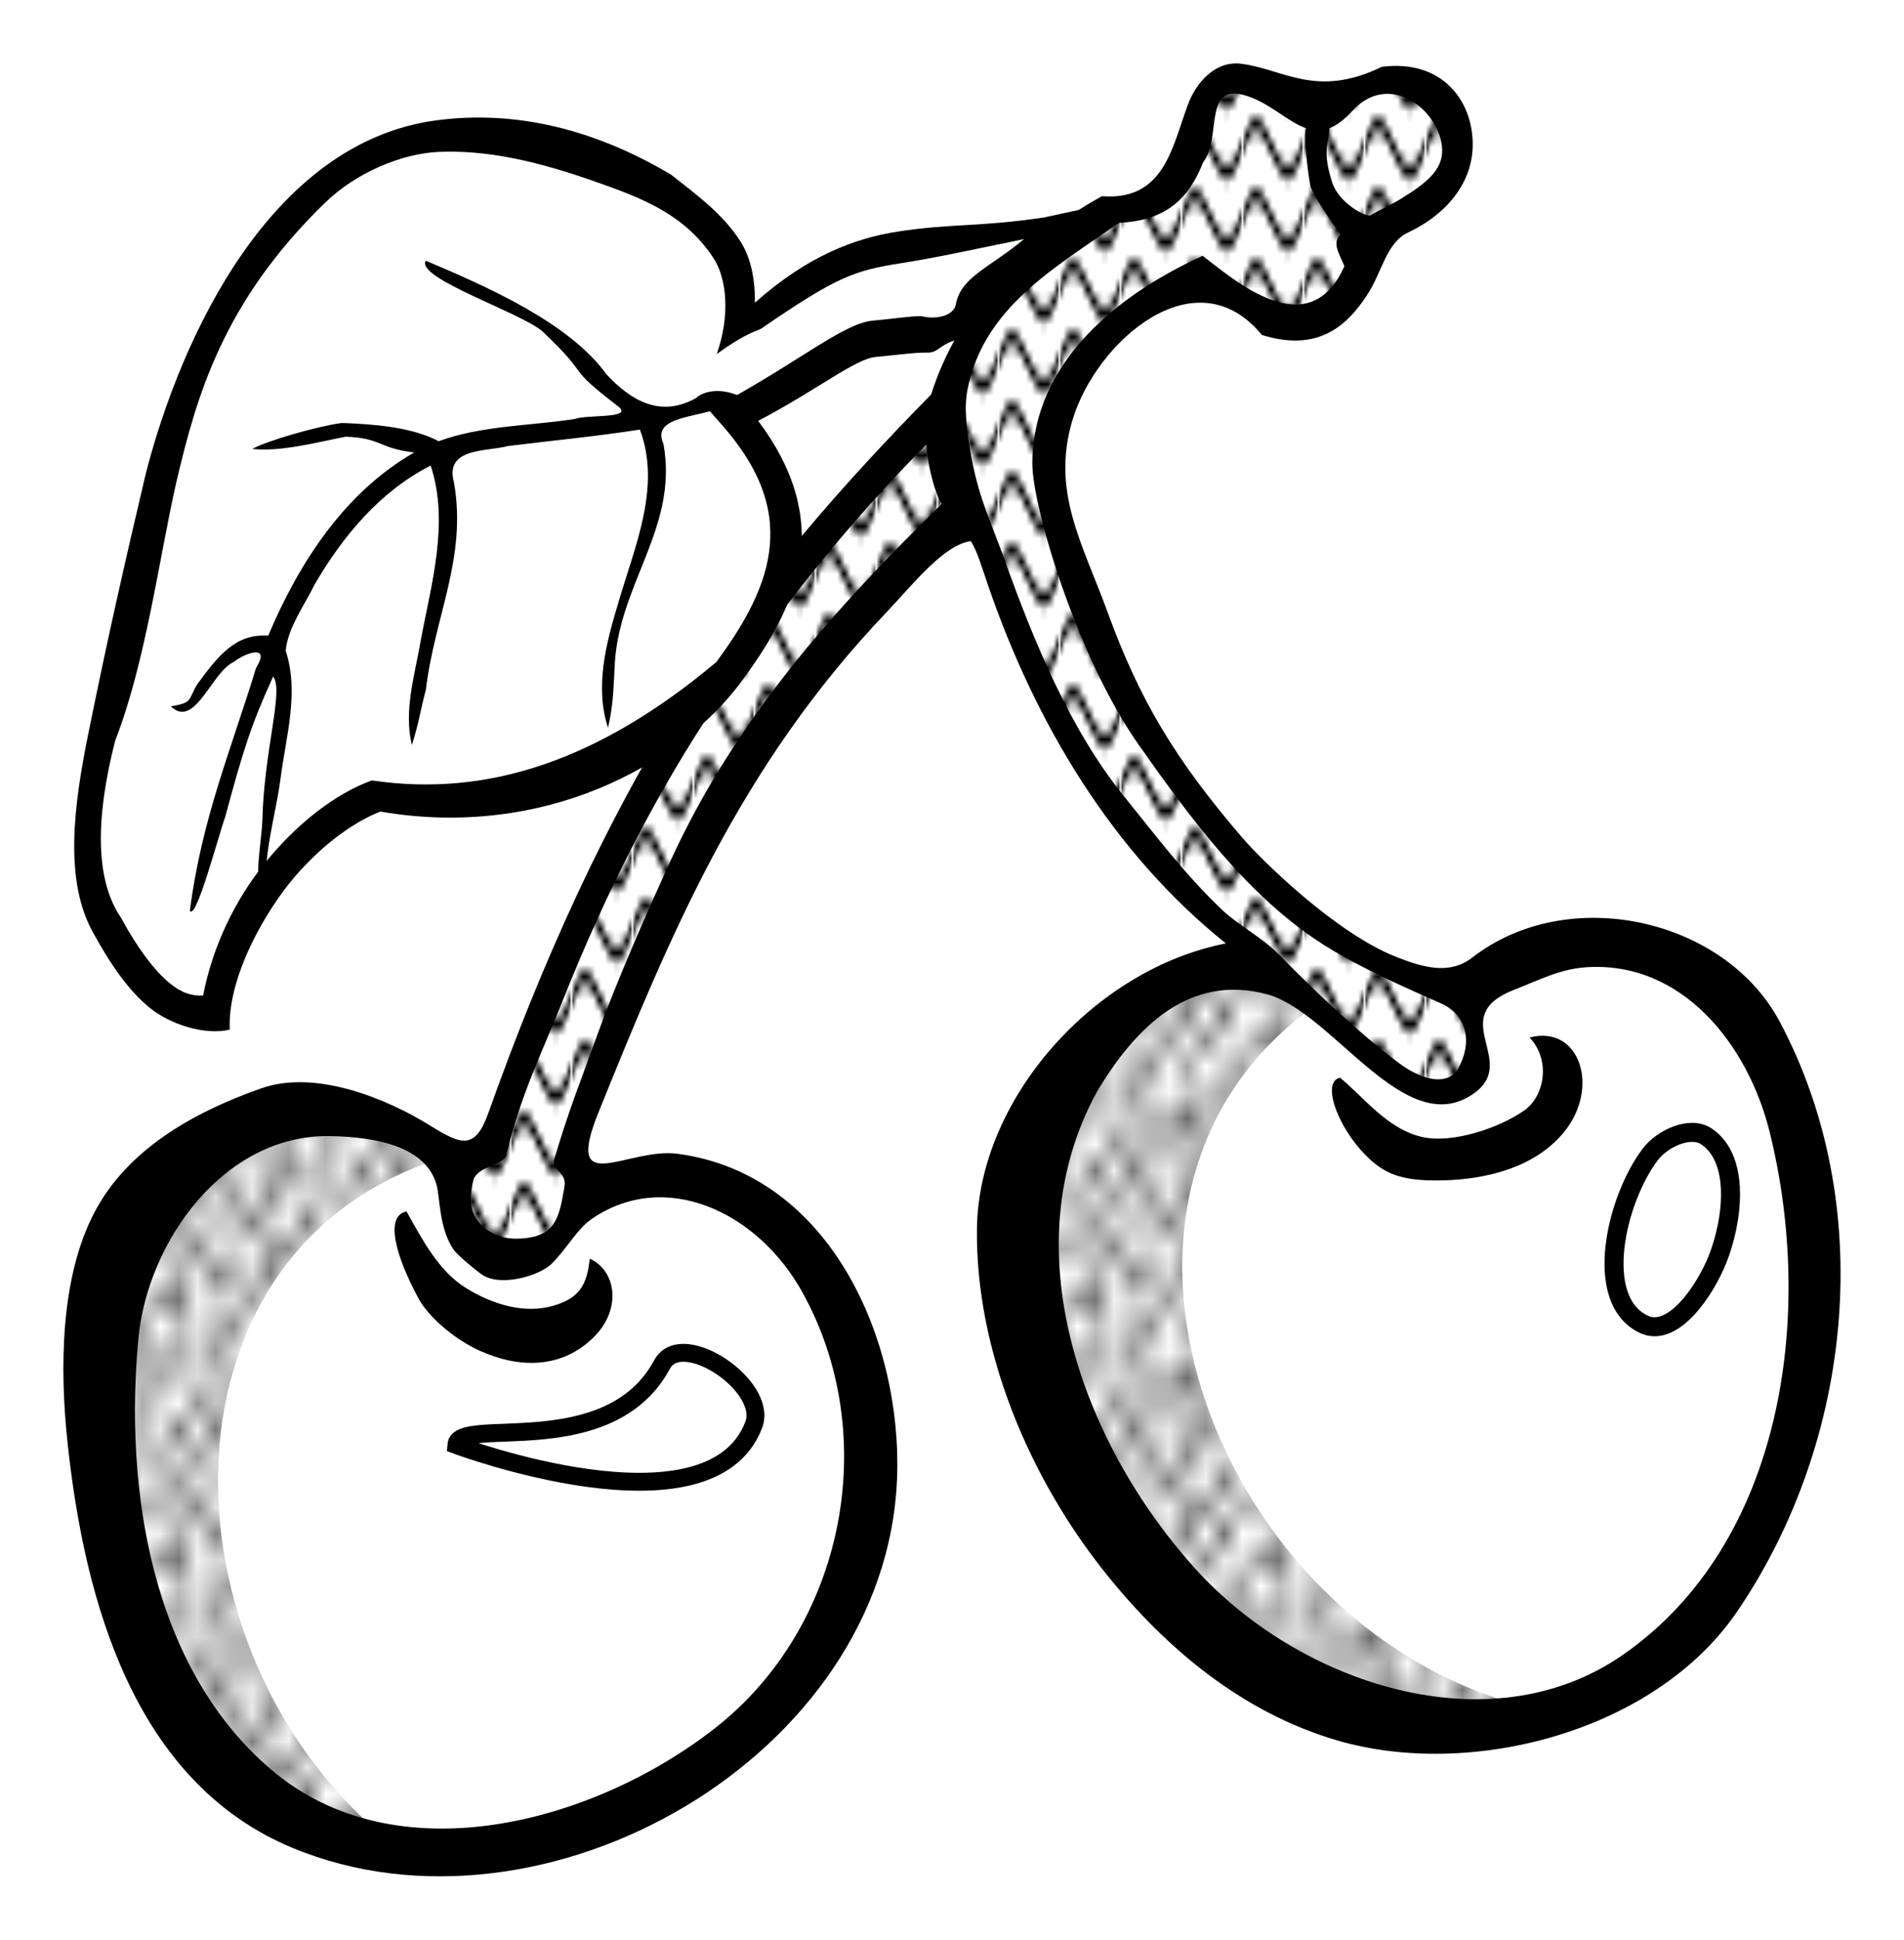 <?xml version="1.0" encoding="UTF-8" standalone="no"?>
<!-- Created with Inkscape (http://www.inkscape.org/) -->

<svg
   xmlns:dc="http://purl.org/dc/elements/1.1/"
   xmlns:cc="http://creativecommons.org/ns#"
   xmlns:rdf="http://www.w3.org/1999/02/22-rdf-syntax-ns#"
   xmlns:svg="http://www.w3.org/2000/svg"
   xmlns="http://www.w3.org/2000/svg"
   xmlns:xlink="http://www.w3.org/1999/xlink"
   xmlns:sodipodi="http://sodipodi.sourceforge.net/DTD/sodipodi-0.dtd"
   xmlns:inkscape="http://www.inkscape.org/namespaces/inkscape"
   width="30.038mm"
   height="30.587mm"
   viewBox="0 0 106.434 108.379"
   id="svg2"
   version="1.1"
   inkscape:version="0.91 r13725"
   sodipodi:docname="Kirschen-lineart.svg">
  <title
     id="title4136">cherries - lineart</title>
  <defs
     id="defs4">
    <pattern
       inkscape:collect="always"
       xlink:href="#Wavy"
       id="pattern5930"
       patternTransform="matrix(0.11,0,0,0.662,-16,908)" />
    <pattern
       inkscape:stockid="Wavy"
       id="Wavy"
       height="5.181"
       width="30.066"
       patternUnits="userSpaceOnUse"
       inkscape:collect="always">
      <path
         id="path5703"
         d="M 7.597,0.061 C 5.079,-0.187 2.656,0.302 -0.01,1.788 L -0.01,3.061 C 2.773,1.431 5.173,1.052 7.472,1.280 C 9.770,1.508 11.969,2.361 14.253,3.218 C 18.820,4.931 23.804,6.676 30.066,3.061 L 30.062,1.788 C 23.622,5.497 19.246,3.770 14.691,2.061 C 12.413,1.207 10.115,0.311 7.597,0.061 z "
         style="fill:black;stroke:none;" />
    </pattern>
    <pattern
       inkscape:collect="always"
       xlink:href="#Polkadots-large"
       id="pattern5836"
       patternTransform="matrix(1.025,0,0,1.45,0,946)" />
    <pattern
       inkscape:stockid="Polka dots, large"
       id="Polkadots-large"
       patternTransform="translate(0,0) scale(10,10)"
       height="10"
       width="10"
       patternUnits="userSpaceOnUse"
       inkscape:collect="always">
      <circle
         id="circle5525"
         r="0.45"
         cy="0.810"
         cx="2.567"
         style="fill:black;stroke:none" />
      <circle
         id="circle5527"
         r="0.45"
         cy="2.33"
         cx="3.048"
         style="fill:black;stroke:none" />
      <circle
         id="circle5529"
         r="0.45"
         cy="2.415"
         cx="4.418"
         style="fill:black;stroke:none" />
      <circle
         id="circle5531"
         r="0.45"
         cy="3.029"
         cx="1.844"
         style="fill:black;stroke:none" />
      <circle
         id="circle5533"
         r="0.45"
         cy="1.363"
         cx="6.08"
         style="fill:black;stroke:none" />
      <circle
         id="circle5535"
         r="0.45"
         cy="4.413"
         cx="5.819"
         style="fill:black;stroke:none" />
      <circle
         id="circle5537"
         r="0.45"
         cy="4.048"
         cx="4.305"
         style="fill:black;stroke:none" />
      <circle
         id="circle5539"
         r="0.45"
         cy="3.045"
         cx="5.541"
         style="fill:black;stroke:none" />
      <circle
         id="circle5541"
         r="0.45"
         cy="5.527"
         cx="4.785"
         style="fill:black;stroke:none" />
      <circle
         id="circle5543"
         r="0.45"
         cy="5.184"
         cx="2.667"
         style="fill:black;stroke:none" />
      <circle
         id="circle5545"
         r="0.45"
         cy="1.448"
         cx="7.965"
         style="fill:black;stroke:none" />
      <circle
         id="circle5547"
         r="0.45"
         cy="5.049"
         cx="7.047"
         style="fill:black;stroke:none" />
      <circle
         id="circle5549"
         r="0.45"
         cy="0.895"
         cx="4.340"
         style="fill:black;stroke:none" />
      <circle
         id="circle5551"
         r="0.45"
         cy="0.340"
         cx="7.125"
         style="fill:black;stroke:none" />
      <circle
         id="circle5553"
         r="0.45"
         cy="1.049"
         cx="9.553"
         style="fill:black;stroke:none" />
      <circle
         id="circle5555"
         r="0.45"
         cy="2.689"
         cx="7.006"
         style="fill:black;stroke:none" />
      <circle
         id="circle5557"
         r="0.45"
         cy="2.689"
         cx="8.909"
         style="fill:black;stroke:none" />
      <circle
         id="circle5559"
         r="0.45"
         cy="4.407"
         cx="9.315"
         style="fill:black;stroke:none" />
      <circle
         id="circle5561"
         r="0.45"
         cy="3.870"
         cx="7.820"
         style="fill:black;stroke:none" />
      <circle
         id="circle5563"
         r="0.45"
         cy="5.948"
         cx="8.270"
         style="fill:black;stroke:none" />
      <circle
         id="circle5565"
         r="0.45"
         cy="7.428"
         cx="7.973"
         style="fill:black;stroke:none" />
      <circle
         id="circle5567"
         r="0.45"
         cy="8.072"
         cx="9.342"
         style="fill:black;stroke:none" />
      <circle
         id="circle5569"
         r="0.45"
         cy="9.315"
         cx="8.206"
         style="fill:black;stroke:none" />
      <circle
         id="circle5571"
         r="0.45"
         cy="9.475"
         cx="9.682"
         style="fill:black;stroke:none" />
      <circle
         id="circle5573"
         r="0.45"
         cy="6.186"
         cx="9.688"
         style="fill:black;stroke:none" />
      <circle
         id="circle5575"
         r="0.45"
         cy="6.296"
         cx="3.379"
         style="fill:black;stroke:none" />
      <circle
         id="circle5577"
         r="0.45"
         cy="8.204"
         cx="2.871"
         style="fill:black;stroke:none" />
      <circle
         id="circle5579"
         r="0.45"
         cy="8.719"
         cx="4.59"
         style="fill:black;stroke:none" />
      <circle
         id="circle5581"
         r="0.45"
         cy="9.671"
         cx="3.181"
         style="fill:black;stroke:none" />
      <circle
         id="circle5583"
         r="0.45"
         cy="7.315"
         cx="5.734"
         style="fill:black;stroke:none" />
      <circle
         id="circle5585"
         r="0.45"
         cy="6.513"
         cx="6.707"
         style="fill:black;stroke:none" />
      <circle
         id="circle5587"
         r="0.45"
         cy="9.670"
         cx="5.730"
         style="fill:black;stroke:none" />
      <circle
         id="circle5589"
         r="0.45"
         cy="8.373"
         cx="6.535"
         style="fill:black;stroke:none" />
      <circle
         id="circle5591"
         r="0.45"
         cy="7.154"
         cx="4.37"
         style="fill:black;stroke:none" />
      <circle
         id="circle5593"
         r="0.45"
         cy="7.25"
         cx="0.622"
         style="fill:black;stroke:none" />
      <circle
         id="circle5595"
         r="0.45"
         cy="5.679"
         cx="0.831"
         style="fill:black;stroke:none" />
      <circle
         id="circle5597"
         r="0.45"
         cy="8.519"
         cx="1.257"
         style="fill:black;stroke:none" />
      <circle
         id="circle5599"
         r="0.45"
         cy="6.877"
         cx="1.989"
         style="fill:black;stroke:none" />
      <circle
         id="circle5601"
         r="0.45"
         cy="3.181"
         cx="0.374"
         style="fill:black;stroke:none" />
      <circle
         id="circle5603"
         r="0.45"
         cy="1.664"
         cx="1.166"
         style="fill:black;stroke:none" />
      <circle
         id="circle5605"
         r="0.45"
         cy="0.093"
         cx="1.151"
         style="fill:black;stroke:none" />
      <circle
         id="circle5607"
         r="0.45"
         cy="10.093"
         cx="1.151"
         style="fill:black;stroke:none" />
      <circle
         id="circle5609"
         r="0.45"
         cy="4.451"
         cx="1.302"
         style="fill:black;stroke:none" />
      <circle
         id="circle5611"
         r="0.45"
         cy="3.763"
         cx="3.047"
         style="fill:black;stroke:none" />
    </pattern>
  </defs>
  <sodipodi:namedview
     id="base"
     pagecolor="#ffffff"
     bordercolor="#666666"
     borderopacity="1.0"
     inkscape:pageopacity="0.0"
     inkscape:pageshadow="2"
     inkscape:zoom="11.313708"
     inkscape:cx="68.537343"
     inkscape:cy="43.975929"
     inkscape:document-units="mm"
     inkscape:current-layer="layer1"
     showgrid="false"
     inkscape:window-width="2560"
     inkscape:window-height="1420"
     inkscape:window-x="-2"
     inkscape:window-y="-3"
     inkscape:window-maximized="1"
     inkscape:snap-global="false"
     fit-margin-top="1"
     fit-margin-right="1"
     fit-margin-bottom="1"
     fit-margin-left="1" />
  <g
     inkscape:label="Ebene 1"
     inkscape:groupmode="layer"
     id="layer1"
     transform="translate(0.258,-945.123)">
    <path
       style="color:#000000;display:inline;overflow:visible;visibility:visible;opacity:1;fill:#ffffff;fill-opacity:1;fill-rule:evenodd;stroke:#ff0000;stroke-width:0.354;stroke-linecap:round;stroke-linejoin:round;stroke-miterlimit:4;stroke-dasharray:none;stroke-dashoffset:0;stroke-opacity:1;marker:none;enable-background:accumulate"
       d="m 68.492,949.695 c -1.857,0.387 -2.326,3.472 -2.604,4.502 0.175,0.371 -0.398,2.546 -4.756,2.908 -2.207,1.595 -8.485,5.433 -8.006,9.994 -14.972,15.108 -19.41,24.787 -26.223,42.246 -3.669,0.75 -4.528,-0.958 -6.521,-1.724 -7.91,-2.435 -15.209,5.494 -15.209,14.547 -3e-5,10.848 3.852,22.507 12.41,25.357 11.338,3.776 25.625,-3.08 29.375,-15 2.427,-7.713 1.898,-22.872 -13.824,-21.085 -1.97,0.058 -0.84,-1.716 -1.477,-2.247 3.364,-9.261 4.528,-12.328 9.488,-21.182 3.289,-5.871 8.256,-10.617 12.91,-15.273 1.776,9.788 8.801,19.718 13.021,23.205 1.537,1.27 2.645,2.39 3.943,3.271 -0.862,-0.245 -1.798,-0.335 -2.896,-0.084 -8.177,1.865 -12.074,8.775 -11.225,18.074 0.987,10.803 12.422,27.867 30.008,23.26 8.097,-2.121 15.266,-14.882 14.279,-25.686 -0.874,-9.566 -4.386,-18.163 -15.533,-16.912 -2.481,0.278 -1.69,1.781 -5.561,2.621 -4.074,-1.939 -9.679,-5.261 -12.246,-8.818 -4.42,-6.125 -8.59,-11.889 -9.248,-19.092 -0.212,-2.324 0.162,-4.332 1.547,-6.896 1.464,-2.711 3.945,-3.547 6.85,-5.062 1.942,1.44 4.793,3.028 6.936,1.908 1.735,-0.907 2.932,-2.556 2.424,-4.43 l 3.018,-1.51 c 1.098,-0.756 2.659,-2.482 1.371,-5.168 -0.894,-1.865 -3.821,-2.073 -5.984,-0.855 l -1.922,0.674 c -2.013,-1.247 -2.21,-2.263 -4.346,-1.543 z"
       id="path4157-4-2"
       inkscape:connector-curvature="0"
       sodipodi:nodetypes="ccccccscsccscsccsssscsssccccsccc" />
    <path
       style="color:#000000;display:inline;overflow:visible;visibility:visible;opacity:1;fill:url(#pattern5930);fill-opacity:1;fill-rule:evenodd;stroke:#ff0000;stroke-width:0.354;stroke-linecap:round;stroke-linejoin:round;stroke-miterlimit:4;stroke-dasharray:none;stroke-dashoffset:0;stroke-opacity:1;marker:none;enable-background:accumulate"
       d="m 67.99,949.703 c -0.974,1.801 -1.708,3.384 -1.985,4.414 -0.444,0.636 -0.309,2.458 -4.667,2.82 -2.207,1.595 -6.629,4.195 -8.978,11.143 -14.972,15.108 -18.349,23.727 -25.163,41.185 0.219,0.667 -1.752,0.683 -2.039,1.513 -0.4,1.156 0.888,3.141 1.893,4.017 0.6,0.523 2.453,0.118 3.991,-0.695 1.035,-0.472 1.105,-3.749 0.468,-4.279 3.364,-9.261 4.086,-11.533 9.046,-20.387 3.289,-5.871 8.786,-11.059 13.44,-15.715 1.289,4.509 4.067,10.578 7.259,15.356 2.736,4.095 5.848,7.124 7.795,8.733 1.537,1.27 4.059,3.716 5.358,4.597 -0.862,-0.245 1.738,2.405 4.351,3.186 2.661,0.727 3.412,0.103 3.493,-1.663 0.037,-0.818 -0.902,-2.299 -0.363,-3.255 -0.894,-0.425 -2.418,-0.593 -3.591,-1.046 -4.171,-1.613 -8.508,-5.26 -10.512,-8.037 -4.42,-6.125 -8.325,-11.182 -8.983,-18.385 -0.212,-2.324 -0.634,-3.536 0.751,-6.101 1.464,-2.711 4.21,-5.138 7.115,-6.653 1.942,1.44 4.704,3.647 6.847,2.527 1.735,-0.907 2.755,-1.584 2.247,-3.457 l 2.929,-2.394 c 1.098,-0.756 3.56,-2.978 2.167,-5.61 -1.69,-3.191 -4.174,-1.896 -6.338,-0.679 -0.758,0.608 -0.345,0.075 -2.452,0.143 -2.013,-1.246 -1.945,-1.998 -4.081,-1.278 z"
       id="path4157-4-2-4"
       inkscape:connector-curvature="0"
       sodipodi:nodetypes="cccccssccscssccscssssccccsccc" />
    <g
       id="g4344"
       style="fill:url(#pattern5836);fill-opacity:1;stroke:none">
      <path
         sodipodi:nodetypes="cssscssc"
         inkscape:connector-curvature="0"
         id="path4186"
         d="m 22.467,1012.809 c -1.245,0.248 -0.596,2.538 0.694,4.904 0.503,0.921 1.893,2.199 3.403,2.881 2.148,0.97 4.591,1.058 6.426,-0.82 1.498,-1.533 1.202,-3.656 -0.281,-4.326 -0.156,1.532 -0.63,2.214 -2.018,2.624 -1.645,0.486 -3.438,-0.078 -4.892,-0.978 -1.552,-0.961 -2.45,-2.712 -3.332,-4.285 z"
         style="color:#000000;font-style:normal;font-variant:normal;font-weight:normal;font-stretch:normal;font-size:medium;line-height:normal;font-family:sans-serif;text-indent:0;text-align:start;text-decoration:none;text-decoration-line:none;text-decoration-style:solid;text-decoration-color:#000000;letter-spacing:normal;word-spacing:normal;text-transform:none;direction:ltr;block-progression:tb;writing-mode:lr-tb;baseline-shift:baseline;text-anchor:start;white-space:normal;clip-rule:nonzero;display:inline;overflow:visible;visibility:visible;opacity:1;isolation:auto;mix-blend-mode:normal;color-interpolation:sRGB;color-interpolation-filters:linearRGB;solid-color:#000000;solid-opacity:1;fill:#000000;fill-opacity:1;fill-rule:evenodd;stroke:none;stroke-width:2.835;stroke-linecap:butt;stroke-linejoin:miter;stroke-miterlimit:4;stroke-dasharray:none;stroke-dashoffset:0;stroke-opacity:1;color-rendering:auto;image-rendering:auto;shape-rendering:auto;text-rendering:auto;enable-background:accumulate" />
      <path
         sodipodi:nodetypes="cssscssc"
         inkscape:connector-curvature="0"
         id="path4186-9"
         d="m 74.65,1005.336 c -1.255,0.272 0.27,3.717 2.298,5.053 1.003,0.66 2.275,0.71 3.462,0.683 2.461,-0.057 5.145,-0.734 6.749,-2.681 2.056,-2.496 0.886,-6.036 -1.914,-5.301 1.201,1.271 0.836,3.284 -0.292,4.074 -1.434,1.003 -4.049,1.875 -5.745,1.478 -1.924,-0.45 -3.225,-2.212 -4.559,-3.306 z"
         style="color:#000000;font-style:normal;font-variant:normal;font-weight:normal;font-stretch:normal;font-size:medium;line-height:normal;font-family:sans-serif;text-indent:0;text-align:start;text-decoration:none;text-decoration-line:none;text-decoration-style:solid;text-decoration-color:#000000;letter-spacing:normal;word-spacing:normal;text-transform:none;direction:ltr;block-progression:tb;writing-mode:lr-tb;baseline-shift:baseline;text-anchor:start;white-space:normal;clip-rule:nonzero;display:inline;overflow:visible;visibility:visible;opacity:1;isolation:auto;mix-blend-mode:normal;color-interpolation:sRGB;color-interpolation-filters:linearRGB;solid-color:#000000;solid-opacity:1;fill:#000000;fill-opacity:1;fill-rule:evenodd;stroke:none;stroke-width:2.835;stroke-linecap:butt;stroke-linejoin:miter;stroke-miterlimit:4;stroke-dasharray:none;stroke-dashoffset:0;stroke-opacity:1;color-rendering:auto;image-rendering:auto;shape-rendering:auto;text-rendering:auto;enable-background:accumulate" />
      <path
         sodipodi:nodetypes="ccsssc"
         inkscape:connector-curvature="0"
         id="path4308"
         d="m 24.508,1009.807 c -16.773,5.164 -16.031,28.572 -2.179,38.838 -7.294,-0.394 -13.04,-7.007 -14.578,-11.283 -2.668,-7.418 -2.323,-16.699 -2.323,-16.699 -0.492,-4.034 3.846,-11.261 9.413,-13.216 3.116,-1.094 7.104,1.344 9.668,2.36 z"
         style="fill:url(#pattern5836);fill-opacity:1;fill-rule:evenodd;stroke:none;stroke-width:0.354;stroke-linecap:butt;stroke-linejoin:miter;stroke-miterlimit:4;stroke-dasharray:none;stroke-opacity:1" />
      <path
         sodipodi:nodetypes="cccccscscccc"
         inkscape:connector-curvature="0"
         id="path4312"
         d="m 25.456,1010.554 c -0.88,-0.216 -2.931,0.88 -3.094,2.298 -0.472,2.85 4.12,6.588 4.154,6.364 3.156,1.038 3.726,0.587 5.127,0.088 1.622,-0.96 1.883,-2.193 1.149,-3.624 -0.117,-0.171 2.089,-0.97 4.501,-0.814 1.173,0.076 6.792,1.819 7.008,0.473 0.793,-0.631 -5.321,-4.339 -7.538,-3.962 -0.896,0.152 -3.571,0.502 -4.943,1.564 -1.046,1.409 -1.192,2.89 -4.243,2.74 -1.515,-1.268 -3.127,-2.483 -2.121,-5.127 z"
         style="fill:url(#pattern5836);fill-opacity:1;fill-rule:evenodd;stroke:none;stroke-width:0.354;stroke-linecap:butt;stroke-linejoin:miter;stroke-miterlimit:4;stroke-dasharray:none;stroke-opacity:1" />
      <path
         sodipodi:nodetypes="ccsssc"
         inkscape:connector-curvature="0"
         id="path4308-6"
         d="m 72.991,1001.497 c -14.141,10.395 -5.65,33.493 10.808,38.631 -7.017,2.028 -15.494,-2.076 -18.354,-5.608 -4.96,-6.127 -7.563,-14.755 -7.563,-14.755 -1.792,-3.648 -0.384,-14.167 4.23,-17.845 2.583,-2.059 7.239,-4.515 10.879,-0.422 z"
         style="fill:url(#pattern5836);fill-opacity:1;fill-rule:evenodd;stroke:none;stroke-width:0.354;stroke-linecap:butt;stroke-linejoin:miter;stroke-miterlimit:4;stroke-dasharray:none;stroke-opacity:1" />
      <path
         sodipodi:nodetypes="cccccscscccc"
         inkscape:connector-curvature="0"
         id="path4312-2"
         d="m 75.22,1003.786 c -0.695,0.581 0.037,4.008 1.083,4.979 2.017,2.068 8.311,0.83 8.151,0.669 2.705,-1.929 2.366,-2.343 2.793,-3.767 -0.355,-0.992 -0.926,-1.628 -1.355,-2.254 -0.279,-0.509 2.453,-1.205 5.228,-0.747 3.112,0.514 6.523,2.059 6.73,1.867 -0.39,-2.703 -6.272,-6.903 -10.235,-6.055 -2.342,0.502 -5.41,2.242 -5.392,2.966 -0.078,1.847 0.363,2.773 -0.241,4.354 -1.622,0.371 -2.375,0.996 -4.137,-0.2 z"
         style="fill:url(#pattern5836);fill-opacity:1;fill-rule:evenodd;stroke:none;stroke-width:0.354;stroke-linecap:butt;stroke-linejoin:miter;stroke-miterlimit:4;stroke-dasharray:none;stroke-opacity:1" />
    </g>
    <path
       style="fill:none;fill-rule:evenodd;stroke:#000000;stroke-width:1.063;stroke-linecap:butt;stroke-linejoin:miter;stroke-miterlimit:4;stroke-dasharray:none;stroke-opacity:1"
       d="m 92,1009.612 c 0.662,-0.871 2.213,-1.604 3.125,-1 1.918,1.271 1.478,4.738 0.625,6.875 -0.678,1.7 -2.472,4.412 -4.125,3.625 -2.861,-1.363 -1.544,-6.978 0.375,-9.5 z"
       id="path4352"
       inkscape:connector-curvature="0"
       sodipodi:nodetypes="sssss" />
    <path
       style="fill:none;fill-rule:evenodd;stroke:#000000;stroke-width:1px;stroke-linecap:butt;stroke-linejoin:miter;stroke-opacity:1"
       d="m 36.75,1021.362 c 1.104,-2.054 5.961,1.198 5.125,3.375 -2.464,6.418 -16.625,1.125 -16.625,1.125 0.125,-1.652 8.544,1.001 11.5,-4.5 z"
       id="path4354"
       inkscape:connector-curvature="0"
       sodipodi:nodetypes="sscs" />
    <path
       style="color:#000000;font-style:normal;font-variant:normal;font-weight:normal;font-stretch:normal;font-size:medium;line-height:normal;font-family:sans-serif;text-indent:0;text-align:start;text-decoration:none;text-decoration-line:none;text-decoration-style:solid;text-decoration-color:#000000;letter-spacing:normal;word-spacing:normal;text-transform:none;direction:ltr;block-progression:tb;writing-mode:lr-tb;baseline-shift:baseline;text-anchor:start;white-space:normal;clip-rule:nonzero;display:inline;overflow:visible;visibility:visible;opacity:1;isolation:auto;mix-blend-mode:normal;color-interpolation:sRGB;color-interpolation-filters:linearRGB;solid-color:#000000;solid-opacity:1;fill:#000000;fill-opacity:1;fill-rule:evenodd;stroke:none;stroke-width:0.354;stroke-linecap:round;stroke-linejoin:round;stroke-miterlimit:4;stroke-dasharray:none;stroke-dashoffset:0;stroke-opacity:1;marker:none;color-rendering:auto;image-rendering:auto;shape-rendering:auto;text-rendering:auto;enable-background:accumulate"
       d="m 69.148,948.686 c -1.486,-0.192 -2.549,1.063 -3.003,2.286 -0.892,2.403 -1.333,5.377 -4.806,5.114 -4.414,2.426 -8.112,6.483 -9.546,11.077 -5.002,5.087 -9.596,10.319 -13.433,16.297 -4.715,7.345 -8.382,15.581 -11.305,23.814 -0.764,2.153 -1.54,1.809 -3.307,0.715 -2.323,-1.439 -6.325,-3.139 -9.405,-2.057 -3.885,1.365 -7.5,3.458 -9.322,6.929 -1.928,3.671 -1.939,8.794 -1.505,12.857 0.94,8.802 3.698,18.973 12.586,22.654 14.036,5.813 33.152,-5.093 33.784,-20.617 0.315,-7.727 -3.719,-17.025 -12.254,-18.166 -2.837,-0.379 -6.41,2.574 -4.435,-2.313 4.056,-10.034 7.917,-19.362 16.104,-27.949 1.428,-1.497 3.202,-3.784 4.711,-3.967 0.351,0.549 0.571,1.321 0.949,2.427 2.636,7.703 6.953,14.961 13.308,20.047 -7.355,1.433 -13.834,8.682 -13.916,15.96 -0.077,6.808 2.932,13.919 7.217,19.26 3.401,4.239 7.671,7.769 12.906,9.305 7.457,2.188 17.801,-0.46 22.394,-7.226 6.512,-9.593 7.788,-22.743 2.354,-32.935 -3.077,-5.772 -11.833,-7.732 -17.189,-3.569 -1.272,0.989 -2.773,0.534 -4.208,-0.026 -3.445,-1.344 -7.599,-5.465 -8.626,-6.659 -3.779,-4.393 -5.764,-7.738 -7.529,-12.576 -1.43,-3.92 -3.184,-6.773 -1.974,-10.792 1.311,-4.356 6.865,-9.265 10.582,-4.738 3.093,0.962 4.745,-0.437 5.956,-2.347 0.736,-1.159 1.029,-2.814 2.187,-3.361 2.315,-1.093 3.65,-2.901 3.644,-4.954 -0.007,-2.447 -1.724,-4.744 -5.078,-4.321 -3.663,1.782 -5.481,0.137 -7.844,-0.168 z m 4.909,3.6 c 0.39,-0.15 0.804,-0.447 1.258,-0.946 2.146,-2.359 4.996,0.05 5.044,2.148 0.025,1.102 -0.809,1.828 -2.332,2.759 -0.487,0.298 -1.105,0.579 -1.675,0.902 -0.226,0.128 -1.771,-0.668 -2.144,-1.843 -0.567,-1.781 -0.188,-2.144 -0.15,-3.02 z m 0.617,5.926 c -0.451,0.502 -0.141,0.939 0.221,1.782 -2.01,4.502 -6.216,0.709 -7.926,-0.577 -4.714,2.14 -9.511,5.954 -9.518,11.61 -0.003,2.443 2.53,10.861 5.937,15.7 2.913,4.138 6.159,8.544 10.377,11.202 2.023,1.275 4.471,2.346 6.541,3.261 1.472,0.651 1.755,2.232 0.933,3.651 -0.501,0.865 -1.804,0.803 -3.357,-0.365 -2.139,-1.609 -4.583,-3.909 -6.646,-6.021 -0.917,-0.939 -2.272,-1.636 -3.172,-2.49 -2.081,-1.974 -3.619,-4.045 -5.486,-6.345 -3.025,-3.725 -5.066,-8.719 -6.667,-13.186 -0.773,-2.155 -1.405,-3.362 -1.84,-5.626 -0.322,-1.678 -0.442,-2.918 -0.244,-3.925 0.9,-4.574 4.869,-6.791 8.464,-9.309 2.631,-0.129 3.893,-1.323 4.712,-3.391 1.037,-1.329 -0.015,-4.396 2.301,-3.742 1.386,0.391 2.396,1.486 3.451,1.848 -0.189,0.338 0.179,3.123 0.262,3.306 0.349,0.77 0.981,1.682 1.659,2.617 z m -22.292,15.066 c -6.021,5.888 -11.54,12.031 -15.167,19.961 -1.319,2.883 -3.014,6.736 -4.104,9.76 -1.031,2.86 -1.555,4.096 -2.389,6.906 -0.177,0.598 0.729,0.714 0.572,1.522 -0.114,0.589 -0.222,1.688 -0.767,2.28 -0.518,0.563 -1.461,0.634 -2.051,0.621 -0.994,-0.023 -1.945,-0.583 -2.298,-1.494 -0.201,-0.519 -0.102,-1.321 0.028,-1.779 0.223,-0.784 1.687,-0.814 1.832,-1.396 0.889,-3.574 1.854,-5.352 3.246,-8.841 2.286,-5.728 5.209,-11.561 8.68,-16.648 3.604,-5.282 7.038,-9.626 11.559,-14.21 0.052,0.886 0.365,2.489 0.859,3.318 z m 35.988,25.891 c 5.406,-0.387 9.088,4.332 10.293,9.187 2.544,10.251 0.767,22.981 -8.187,29.218 -7.45,5.189 -18.149,1.635 -23.989,-4.88 -6.265,-6.989 -10.228,-17.82 -5.429,-26.565 2.23,-3.742 5.232,-6.579 9.484,-5.461 3.722,0.979 7.778,8.342 11.635,5.514 2.465,-1.808 -1.646,-4.258 2.211,-5.76 1.399,-0.545 2.548,-1.149 3.982,-1.252 z m -70.207,9.43 c 2.799,0.041 5.385,0.666 5.972,2.688 0.213,0.735 0.137,2.428 0.949,3.637 0.232,0.346 1.348,1.245 1.605,1.417 1.066,0.716 3.244,0.035 3.879,-0.598 0.894,-0.893 1.422,-1.936 2.213,-2.488 4.081,-2.844 9.293,-0.489 11.824,4.087 4.444,8.033 2.356,18.687 -4.919,24.358 -6.809,5.307 -17.811,8.257 -24.803,2.281 -6.694,-5.721 -8.2,-15.69 -7.401,-24.097 0.513,-5.394 4.78,-11.37 10.68,-11.284 z"
       id="path4157"
       inkscape:connector-curvature="0"
       sodipodi:nodetypes="ssccssssssssssscscsssssssssscssscscssscscccsssssssssssssccscsccsssssssssscccssssssssscsssssssssc" />
    <path
       style="fill:#ffffff;fill-opacity:1;fill-rule:evenodd;stroke:#00ff00;stroke-width:0.354;stroke-linecap:butt;stroke-linejoin:miter;stroke-miterlimit:4;stroke-dasharray:none;stroke-opacity:1"
       d="m 58.913,957.663 c -6.716,2.6 -10.127,-0.763 -17.97,5.934 1.65,-4.655 -1.905,-6.035 -4.601,-8.174 -9.111,-5.372 -17.224,-1.968 -18.97,0.692 -10.713,12.143 -7.848,18.634 -11.573,28.659 -1.124,4.388 -2.149,9.388 -0.457,11.899 1.889,3.468 4.317,5.64 6.442,5.104 0.785,-5.741 4.987,-10.811 8.636,-12.139 8.89,1.661 16.361,-2.679 19.675,-7.191 2.848,-3.878 5.318,-8.587 0.278,-14.334 8.528,-4.717 8.287,-3.232 11.765,-4.162 z"
       id="path5951-1"
       inkscape:connector-curvature="0"
       sodipodi:nodetypes="ccccccccsccc" />
    <path
       style="color:#000000;font-style:normal;font-variant:normal;font-weight:normal;font-stretch:normal;font-size:medium;line-height:normal;font-family:sans-serif;text-indent:0;text-align:start;text-decoration:none;text-decoration-line:none;text-decoration-style:solid;text-decoration-color:#000000;letter-spacing:normal;word-spacing:normal;text-transform:none;direction:ltr;block-progression:tb;writing-mode:lr-tb;baseline-shift:baseline;text-anchor:start;white-space:normal;clip-rule:nonzero;display:inline;overflow:visible;visibility:visible;opacity:1;isolation:auto;mix-blend-mode:normal;color-interpolation:sRGB;color-interpolation-filters:linearRGB;solid-color:#000000;solid-opacity:1;fill:#000000;fill-opacity:1;fill-rule:evenodd;stroke:none;stroke-width:1.772;stroke-linecap:butt;stroke-linejoin:miter;stroke-miterlimit:4;stroke-dasharray:none;stroke-dashoffset:0;stroke-opacity:1;color-rendering:auto;image-rendering:auto;shape-rendering:auto;text-rendering:auto;enable-background:accumulate"
       d="m 24.137,951.846 c -9.261,1.229 -14.274,12.089 -16.244,19.732 -1.154,4.884 -2.195,9.48 -3.223,14.578 -0.801,3.973 -1.386,8.23 0.34,11.189 0.964,1.759 1.963,3.151 3.09,4.078 1.141,0.939 3.13,1.566 4.486,1.224 -0.12,-2.667 1.619,-6.01 3.319,-8.159 1.59,-1.974 3.515,-3.407 5.098,-4.02 9.085,1.56 16.72,-2.549 20.215,-7.309 1.453,-1.978 2.881,-4.24 3.26,-6.865 0.34,-2.356 -0.321,-4.966 -2.355,-7.656 3.436,-1.81 5.446,-3.484 6.594,-3.574 0.634,-0.05 2.204,-0.259 2.848,-0.24 0.644,0.019 0.695,-0.458 1.652,-0.713 l 1.29,-1.745 c 2.148,-0.182 4.376,-3.33 6.661,-5.755 l -3.055,0.66 c -3.611,0.541 -5.216,0.33 -8.195,0.793 -2.458,0.382 -5.077,1.394 -7.975,3.971 0.009,-1.312 -0.22,-2.505 -0.824,-3.447 -0.99,-1.544 -2.486,-2.614 -3.816,-3.67 -1.383,-1.097 -0.032,-0.026 -0.049,-0.037 -0.017,-0.011 -0.053,-0.031 -0.053,-0.031 -4.179,-2.473 -8.586,-3.598 -13.063,-3.004 z m 0.201,1.76 c 3.246,-0.122 6.391,0.844 9.197,1.848 2.402,0.859 4.59,1.801 6.09,4.089 0.752,1.147 0.94,3.228 0.183,5.362 1.277,-0.925 1.877,-1.172 2.463,-1.406 4.258,-2.923 5.197,-3.26 7.917,-3.683 1.96,-0.305 4.473,-0.861 6.801,-1.336 -1.899,1.587 -3.453,2.075 -3.797,3.555 -0.101,0.853 -1.324,0.926 -1.931,0.752 -0.556,-0.016 -1.879,0.182 -2.686,0.246 -1.613,0.127 -3.907,2.107 -8.223,4.494 l -0.963,0.531 0.727,0.826 c 2.394,2.729 2.916,5.023 2.607,7.158 -0.308,2.135 -1.539,4.169 -2.934,6.068 -6.576,5.515 -12.811,7.572 -19.264,6.617 -2.046,0.744 -4.2,2.414 -6,4.648 -1.647,2.044 -2.892,4.606 -3.43,7.371 -0.6,0.032 -1.183,-0.127 -1.871,-0.693 -0.855,-0.703 -1.784,-1.941 -2.697,-3.617 l -0.02,-0.035 -0.023,-0.035 c -1.429,-2.12 -1.407,-5.552 -0.304,-9.858 1.733,-4.455 2.481,-10.375 3.437,-14.524 1.111,-4.699 2.58,-9.993 8.297,-15.535 1.729,-1.676 4.277,-2.763 6.424,-2.844 z"
       id="path5951"
       inkscape:connector-curvature="0"
       sodipodi:nodetypes="scscscccsscccccccscssssssssccscccccccsccscccccccss" />
    <path
       style="color:#000000;font-style:normal;font-variant:normal;font-weight:normal;font-stretch:normal;font-size:medium;line-height:normal;font-family:sans-serif;text-indent:0;text-align:start;text-decoration:none;text-decoration-line:none;text-decoration-style:solid;text-decoration-color:#000000;letter-spacing:normal;word-spacing:normal;text-transform:none;direction:ltr;block-progression:tb;writing-mode:lr-tb;baseline-shift:baseline;text-anchor:start;white-space:normal;clip-rule:nonzero;display:inline;overflow:visible;visibility:visible;opacity:1;isolation:auto;mix-blend-mode:normal;color-interpolation:sRGB;color-interpolation-filters:linearRGB;solid-color:#000000;solid-opacity:1;fill:#000000;fill-opacity:1;fill-rule:evenodd;stroke:none;stroke-width:1.063;stroke-linecap:butt;stroke-linejoin:miter;stroke-miterlimit:4;stroke-dasharray:none;stroke-dashoffset:0;stroke-opacity:1;color-rendering:auto;image-rendering:auto;shape-rendering:auto;text-rendering:auto;enable-background:accumulate"
       d="m 30.078,963.649 c 2.903,2.758 1.082,1.771 4.212,4.174 0.923,0.715 -1.766,0.448 -2.422,0.711 -2.535,0.391 -5.172,0.356 -7.605,1.24 -1.515,-0.805 -3.733,-0.959 -5.411,-1.018 -1.318,0.172 -4.133,0.971 -5.01,1.45 1.582,0.169 3.534,-0.352 5.217,-0.683 2.03,0.071 1.814,0.642 3.838,0.881 -3.9,2.232 -6.453,6.185 -8.162,10.236 -1.81,-0.127 -2.781,1.094 -3.963,2.711 -0.551,0.916 -0.232,1.02 -1.48,1.241 1.345,1.285 2.275,-1.927 3.52,-2.485 0.552,-0.456 2.114,-1.068 1.244,0.331 -1.364,4.486 -3.053,8.471 -3.699,13.573 0.348,0.568 1.614,-4.266 1.971,-5.234 1.002,-3.711 1.444,-5.146 2.685,-7.854 0.607,0.768 -0.511,4.083 -0.606,8.06 -0.058,1.392 -0.628,4.029 0.256,4.264 -0.28,-2.224 0.475,-4.439 0.763,-6.637 0.301,-2.334 1.051,-4.81 0.288,-7.122 0.1,-1.265 1.047,-2.536 1.626,-3.727 1.568,-2.686 3.659,-5.198 6.477,-6.624 1.056,3.203 0.031,6.602 -0.559,9.795 -0.324,1.906 -0.96,3.881 -0.492,5.815 0.399,-1.232 0.501,-2.07 0.781,-3.068 0.492,-4.148 2.314,-7.384 1.572,-11.602 -0.542,-1.975 1.874,-1.709 3.013,-2.033 2.46,-0.304 4.931,-0.536 7.38,-0.919 1.217,3.233 -0.324,6.611 -1.218,9.719 -0.673,2.223 -1.314,4.655 -0.563,6.943 0.321,-1.403 0.297,-2.311 0.365,-3.27 0.117,-4.679 3.595,-7.836 2.734,-12.592 -0.88,-1.935 3.328,-1.287 4.17,-2.705 -0.878,-0.373 -1.816,-0.33 -2.356,0.145 -1.962,1.104 -3.614,0.165 -4.997,-1.324 -2.077,-2.876 -6.643,-4.889 -10.1,-6.35 -0.609,0.967 5.383,2.923 6.529,3.957 z"
       id="path5953"
       inkscape:connector-curvature="0"
       sodipodi:nodetypes="ccccccccccccccccccccccccccccccccccccc" />
  </g>
</svg>
